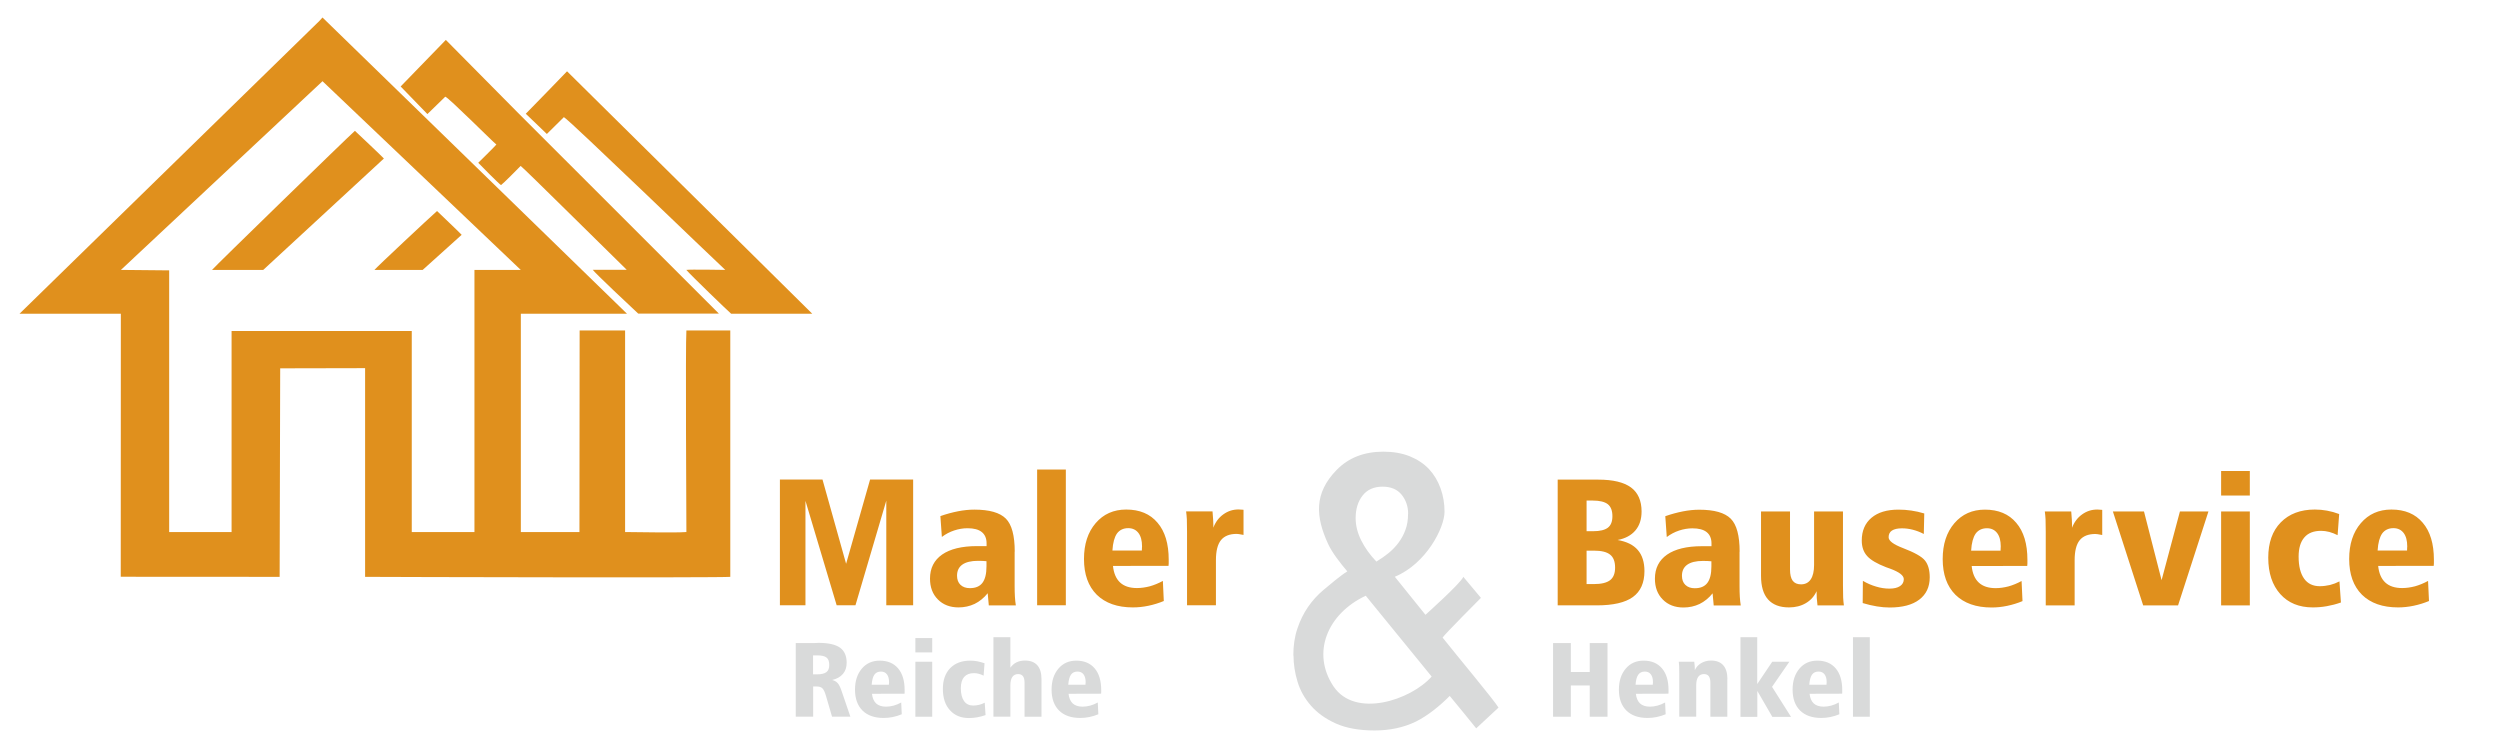 <?xml version="1.0" encoding="UTF-8"?>
<!DOCTYPE svg PUBLIC "-//W3C//DTD SVG 1.1//EN" "http://www.w3.org/Graphics/SVG/1.1/DTD/svg11.dtd">
<!-- Creator: CorelDRAW X5 -->
<svg xmlns="http://www.w3.org/2000/svg" xml:space="preserve" width="270mm" height="80mm" style="shape-rendering:geometricPrecision; text-rendering:geometricPrecision; image-rendering:optimizeQuality; fill-rule:evenodd; clip-rule:evenodd"
viewBox="0 0 27000 8000"
 xmlns:xlink="http://www.w3.org/1999/xlink">
 <defs>
  <style type="text/css">
   <![CDATA[
    .fil0 {fill:#E0901D}
    .fil2 {fill:#D9DADA;fill-rule:nonzero}
    .fil1 {fill:#E0901D;fill-rule:nonzero}
   ]]>
  </style>
 </defs>
 <g id="Ebene_x0020_1">
  <g id="_453131384">
   <path class="fil0" d="M5124 5746l-677 0c0,-106 0,-2045 0,-2171l-1946 0c0,60 0,2068 0,2171 -59,0 -566,0 -674,0l0 -2826 -521 -5 2177 -2038c0,0 2141,2038 2141,2038 -86,0 -401,0 -500,0 0,106 0,747 0,928 0,216 0,1761 0,1903zm-1683 -5511l42 -46c21,20 3288,3199 3288,3199l-1146 0 0 2358c131,0 556,0 633,0l2 -2177 491 0c0,6 0,2122 0,2177 147,0 527,10 662,0 0,-133 -11,-2033 0,-2177l474 0 0 2661c-121,11 -3661,2 -3944,0l0 -2254c-76,0 -831,2 -917,2l-6 2252 -1716 -1 1 -2841 -1094 0 3229 -3153z"/>
   <path class="fil0" d="M5588 1212l-773 -781 -488 503 289 298c0,0 193,-188 193,-188 41,14 510,485 552,517 -21,26 -196,197 -196,197 23,25 226,230 246,241 22,-14 186,-180 212,-207 31,19 951,933 1146,1122 -67,0 -324,0 -367,0 12,23 428,416 491,473l871 0 -2177 -2176zm91 17l227 218 184 -182c58,29 1618,1536 1743,1650 0,0 -392,-7 -421,0 53,61 436,431 484,473 107,0 776,0 876,0l-2648 -2618c-21,23 -427,441 -447,460z"/>
   <path class="fil0" d="M2289 2915c60,0 461,0 554,0 42,-38 1303,-1203 1303,-1203 -15,-18 -272,-261 -313,-299 -73,64 -1530,1481 -1544,1503z"/>
   <path class="fil0" d="M4045 2915c60,0 427,0 520,0 42,-38 421,-379 421,-379 -15,-18 -226,-218 -266,-257 -73,64 -661,614 -675,635z"/>
   <path class="fil1" d="M8422 5179l461 0 255 910 259 -910 465 0 0 1358 -290 0 0 -1130 -333 1130 -203 0 -337 -1128 0 1128 -276 0 0 -1358zm2232 882c-13,-1 -26,-2 -40,-3 -14,-1 -31,-1 -52,-1 -74,0 -131,14 -169,41 -38,27 -57,67 -57,119 0,42 12,75 37,99 25,24 59,36 102,36 61,0 106,-19 135,-57 29,-38 44,-97 44,-178l0 -57zm304 -105l0 374c0,44 1,82 3,115 2,32 5,63 10,93l-292 0 -12 -131c-41,51 -88,89 -141,115 -53,25 -111,38 -174,38 -92,0 -167,-29 -223,-86 -57,-57 -85,-132 -85,-225 0,-113 44,-199 131,-260 87,-60 212,-91 376,-91l104 0 0 -29c0,-54 -17,-95 -52,-123 -35,-28 -86,-41 -154,-41 -48,0 -96,8 -144,24 -48,16 -92,39 -133,70l-16 -225c65,-23 129,-40 190,-52 61,-12 120,-18 177,-18 162,0 275,32 340,97 64,64 96,183 96,358zm243 -885l310 0 0 1466 -310 0 0 -1466zm819 1040c8,80 34,140 77,180 43,40 104,60 182,60 46,0 93,-7 139,-19 46,-13 93,-32 141,-58l10 217c-53,22 -108,39 -165,51 -57,12 -113,18 -169,18 -167,0 -297,-46 -390,-137 -92,-92 -138,-220 -138,-386 0,-160 42,-289 126,-387 84,-98 194,-147 330,-147 145,0 258,47 338,142 81,94 121,228 121,400 0,18 0,31 0,40 0,9 -1,18 -2,26l-600 1zm312 -164c0,-10 0,-20 1,-30 1,-10 1,-15 1,-16 0,-62 -13,-111 -39,-145 -26,-34 -63,-52 -110,-52 -53,0 -94,20 -122,58 -27,39 -44,100 -49,184l318 0zm1098 -441l0 271c-2,0 -6,-1 -12,-2 -30,-6 -51,-9 -62,-9 -77,0 -134,23 -170,68 -36,45 -54,117 -54,216l0 487 -312 0 0 -794c0,-59 -1,-103 -2,-134 -2,-31 -4,-59 -8,-86l285 0c1,3 1,6 1,10 5,61 8,106 8,135l0 31c23,-61 59,-109 108,-144 50,-36 104,-53 165,-53 11,0 27,1 48,3 2,1 4,1 5,1zm3705 441l0 361 79 0c81,0 138,-14 175,-42 36,-28 54,-73 54,-136 0,-65 -18,-112 -54,-140 -36,-29 -94,-43 -175,-43l-79 0zm0 -541l0 331 73 0c72,0 124,-13 157,-38 33,-25 49,-67 49,-124 0,-59 -16,-102 -49,-129 -33,-26 -87,-40 -163,-40l-67 0zm-313 -226l439 0c159,0 276,28 353,84 76,56 115,143 115,260 0,84 -22,152 -67,205 -45,53 -109,87 -192,103 98,17 171,53 218,108 48,55 72,132 72,228 0,126 -42,220 -125,280 -83,60 -213,90 -389,90l-423 0 0 -1358zm1661 882c-13,-1 -26,-2 -40,-3 -14,-1 -31,-1 -52,-1 -74,0 -131,14 -169,41 -38,27 -57,67 -57,119 0,42 12,75 37,99 25,24 59,36 102,36 61,0 106,-19 135,-57 29,-38 44,-97 44,-178l0 -57zm304 -105l0 374c0,44 1,82 3,115 2,32 5,63 10,93l-292 0 -12 -131c-41,51 -88,89 -141,115 -53,25 -111,38 -174,38 -92,0 -167,-29 -223,-86 -57,-57 -85,-132 -85,-225 0,-113 44,-199 131,-260 87,-60 212,-91 376,-91l104 0 0 -29c0,-54 -17,-95 -52,-123 -35,-28 -86,-41 -154,-41 -48,0 -96,8 -144,24 -48,16 -92,39 -133,70l-16 -225c65,-23 129,-40 190,-52 61,-12 120,-18 177,-18 162,0 275,32 340,97 64,64 96,183 96,358zm233 -433l312 0 0 626c0,55 10,96 29,122 20,26 50,39 90,39 46,0 81,-18 105,-54 24,-36 36,-87 36,-156l0 -577 312 0 0 797c0,60 1,105 2,134 2,30 4,57 8,83l-285 0c-3,-29 -6,-55 -8,-80 -1,-25 -2,-49 -2,-73 -25,55 -63,98 -116,129 -53,31 -113,46 -182,46 -100,0 -175,-29 -226,-86 -51,-57 -76,-142 -76,-255l0 -695zm1762 22l-5 221c-40,-21 -80,-36 -119,-46 -39,-10 -78,-15 -117,-15 -48,0 -83,8 -108,24 -24,16 -36,40 -36,72 0,39 51,77 152,116l0 0c126,48 207,93 241,136 34,43 51,103 51,181 0,104 -38,184 -113,241 -75,57 -182,85 -321,85 -43,0 -89,-4 -137,-12 -49,-8 -100,-20 -153,-36l2 -240c46,27 94,48 143,62 49,15 97,22 144,22 49,0 87,-9 114,-27 27,-18 41,-43 41,-75 0,-40 -49,-77 -146,-113 -20,-7 -35,-12 -45,-16 -98,-38 -167,-78 -205,-121 -39,-43 -58,-99 -58,-167 0,-105 35,-187 105,-246 70,-59 167,-88 292,-88 45,0 91,3 138,10 47,7 93,17 139,31zm512 566c8,80 34,140 77,180 43,40 104,60 182,60 46,0 93,-7 139,-19 46,-13 93,-32 141,-58l10 217c-53,22 -108,39 -165,51 -57,12 -113,18 -169,18 -167,0 -297,-46 -390,-137 -92,-92 -138,-220 -138,-386 0,-160 42,-289 126,-387 84,-98 194,-147 330,-147 145,0 258,47 338,142 81,94 121,228 121,400 0,18 0,31 0,40 0,9 -1,18 -2,26l-600 1zm312 -164c0,-10 0,-20 1,-30 1,-10 1,-15 1,-16 0,-62 -13,-111 -39,-145 -26,-34 -63,-52 -110,-52 -53,0 -94,20 -122,58 -27,39 -44,100 -49,184l318 0zm1098 -441l0 271c-2,0 -6,-1 -12,-2 -30,-6 -51,-9 -62,-9 -77,0 -134,23 -170,68 -36,45 -54,117 -54,216l0 487 -312 0 0 -794c0,-59 -1,-103 -2,-134 -2,-31 -4,-59 -8,-86l285 0c1,3 1,6 1,10 5,61 8,106 8,135l0 31c23,-61 59,-109 108,-144 50,-36 104,-53 165,-53 11,0 27,1 48,3 2,1 4,1 5,1zm116 17l335 0 190 742 198 -742 308 0 -328 1014 -377 0 -327 -1014zm1168 0l310 0 0 1014 -310 0 0 -1014zm0 -437l310 0 0 265 -310 0 0 -265zm1275 464l-17 229c-29,-15 -58,-26 -89,-35 -31,-8 -61,-12 -89,-12 -79,0 -140,23 -181,71 -41,47 -62,116 -62,208 0,103 20,182 59,237 39,55 96,82 170,82 37,0 73,-5 109,-13 36,-9 70,-22 103,-39l16 228c-51,18 -102,31 -153,40 -50,9 -101,13 -151,13 -148,0 -265,-48 -351,-144 -86,-96 -130,-227 -130,-393 0,-162 45,-289 135,-381 90,-92 213,-139 368,-139 45,0 89,4 132,12 44,8 87,20 132,37zm421 560c8,80 34,140 77,180 43,40 104,60 182,60 46,0 93,-7 139,-19 46,-13 93,-32 141,-58l10 217c-53,22 -108,39 -165,51 -57,12 -113,18 -169,18 -167,0 -297,-46 -390,-137 -92,-92 -138,-220 -138,-386 0,-160 42,-289 126,-387 84,-98 194,-147 330,-147 145,0 258,47 338,142 81,94 121,228 121,400 0,18 0,31 0,40 0,9 -1,18 -2,26l-600 1zm312 -164c0,-10 0,-20 1,-30 1,-10 1,-15 1,-16 0,-62 -13,-111 -39,-145 -26,-34 -63,-52 -110,-52 -53,0 -94,20 -122,58 -27,39 -44,100 -49,184l318 0z"/>
   <path class="fil2" d="M8781 7078l0 205 41 0c48,0 82,-8 103,-24 21,-16 31,-41 31,-76 0,-38 -9,-66 -29,-81 -19,-16 -53,-24 -102,-24l-44 0zm-188 -133l198 0c10,0 20,0 31,-1 11,0 16,-1 17,-1 106,0 183,17 232,51 48,34 73,89 73,163 0,49 -13,89 -40,121 -27,32 -66,54 -117,66 25,6 45,17 60,34 15,16 30,47 45,93l92 269 -198 0 -66 -226c-12,-41 -25,-68 -39,-81 -14,-13 -35,-19 -63,-19l-36 0 0 326 -188 0 0 -796zm824 546c5,47 20,82 45,106 25,23 61,35 107,35 27,0 54,-4 81,-11 27,-7 55,-19 83,-34l6 127c-31,13 -63,23 -97,30 -33,7 -66,10 -99,10 -98,0 -174,-27 -228,-80 -54,-54 -81,-129 -81,-226 0,-94 25,-169 74,-227 49,-58 114,-86 193,-86 85,0 151,28 198,83 47,55 71,133 71,235 0,11 0,18 0,24 0,5 -1,10 -1,15l-352 1zm183 -96c0,-6 0,-12 1,-18 0,-6 1,-9 1,-9 0,-37 -8,-65 -23,-85 -15,-20 -37,-30 -65,-30 -31,0 -55,11 -71,34 -16,23 -25,59 -29,108l186 0zm286 -248l182 0 0 594 -182 0 0 -594zm0 -256l182 0 0 155 -182 0 0 -155zm747 272l-10 134c-17,-9 -34,-15 -52,-20 -18,-5 -36,-7 -52,-7 -47,0 -82,14 -106,41 -24,28 -36,68 -36,122 0,60 12,107 35,139 23,32 56,48 99,48 21,0 43,-3 64,-8 21,-5 41,-13 60,-23l9 134c-30,11 -60,18 -90,24 -30,5 -59,8 -89,8 -87,0 -155,-28 -206,-85 -51,-56 -76,-133 -76,-230 0,-95 26,-169 79,-224 53,-54 125,-81 216,-81 26,0 52,2 77,7 25,5 51,12 77,21zm96 -281l183 0 0 329c18,-25 40,-45 67,-58 27,-13 57,-19 91,-19 58,0 103,17 133,51 30,34 45,84 45,150l0 406 -183 0 0 -367c0,-33 -6,-56 -17,-71 -11,-15 -29,-23 -53,-23 -27,0 -48,11 -62,31 -14,21 -21,51 -21,91l0 338 -183 0 0 -859zm811 609c5,47 20,82 45,106 25,23 61,35 107,35 27,0 54,-4 81,-11 27,-7 55,-19 83,-34l6 127c-31,13 -63,23 -97,30 -33,7 -66,10 -99,10 -98,0 -174,-27 -228,-80 -54,-54 -81,-129 -81,-226 0,-94 25,-169 74,-227 49,-58 114,-86 193,-86 85,0 151,28 198,83 47,55 71,133 71,235 0,11 0,18 0,24 0,5 -1,10 -1,15l-352 1zm183 -96c0,-6 0,-12 1,-18 0,-6 1,-9 1,-9 0,-37 -8,-65 -23,-85 -15,-20 -37,-30 -65,-30 -31,0 -55,11 -71,34 -16,23 -25,59 -29,108l186 0zm5050 -450l192 0 0 313 204 0 0 -313 192 0 0 796 -192 0 0 -338 -204 0 0 338 -192 0 0 -796zm894 546c5,47 20,82 45,106 25,23 61,35 107,35 27,0 54,-4 81,-11 27,-7 55,-19 83,-34l6 127c-31,13 -63,23 -97,30 -33,7 -66,10 -99,10 -98,0 -174,-27 -228,-80 -54,-54 -81,-129 -81,-226 0,-94 25,-169 74,-227 49,-58 114,-86 193,-86 85,0 151,28 198,83 47,55 71,133 71,235 0,11 0,18 0,24 0,5 -1,10 -1,15l-352 1zm183 -96c0,-6 0,-12 1,-18 0,-6 1,-9 1,-9 0,-37 -8,-65 -23,-85 -15,-20 -37,-30 -65,-30 -31,0 -55,11 -71,34 -16,23 -26,59 -29,108l186 0zm805 -60l0 406 -183 0 0 -367c0,-33 -6,-56 -17,-71 -11,-15 -29,-23 -53,-23 -27,0 -48,11 -62,31 -14,21 -21,51 -21,91l0 338 -183 0 0 -465c0,-34 0,-61 -1,-78 -1,-18 -3,-35 -4,-50l167 0c2,18 4,34 5,49 1,15 1,29 1,42 14,-32 37,-57 68,-76 31,-18 67,-28 107,-28 58,0 102,17 132,51 30,34 45,84 45,150zm141 -453l182 0 0 506 162 -241 185 0 -187 271 205 324 -202 0 -162 -280 0 280 -182 0 0 -859zm747 609c5,47 20,82 45,106 25,23 61,35 107,35 27,0 54,-4 81,-11 27,-7 55,-19 83,-34l6 127c-31,13 -63,23 -97,30 -33,7 -66,10 -99,10 -98,0 -174,-27 -228,-80 -54,-54 -81,-129 -81,-226 0,-94 25,-169 74,-227 49,-58 114,-86 193,-86 85,0 151,28 198,83 47,55 71,133 71,235 0,11 0,18 0,24 0,5 -1,10 -1,15l-352 1zm183 -96c0,-6 0,-12 1,-18 0,-6 1,-9 1,-9 0,-37 -8,-65 -23,-85 -15,-20 -37,-30 -65,-30 -31,0 -55,11 -71,34 -16,23 -25,59 -29,108l186 0zm286 -513l182 0 0 859 -182 0 0 -859z"/>
   <path class="fil2" d="M13968 7080c0,-106 14,-203 43,-289 29,-87 67,-165 115,-235 48,-70 104,-131 168,-185 63,-53 187,-158 257,-200 -75,-89 -163,-199 -209,-300 -132,-289 -154,-542 94,-796 128,-131 296,-197 505,-197 107,0 202,17 285,50 83,34 152,80 207,138 55,59 96,128 125,208 29,80 43,164 43,254 -1,172 -197,560 -537,701l331 411c0,0 382,-342 409,-410l190 227c0,0 -394,395 -414,429 170,214 554,673 604,756l-241 224c-3,-6 -268,-329 -286,-350 -102,103 -234,212 -365,277 -132,64 -281,96 -447,96 -166,0 -305,-25 -417,-75 -112,-50 -202,-115 -270,-193 -68,-78 -117,-165 -145,-260 -29,-95 -43,-189 -43,-281zm434 333c233,347 832,150 1060,-106l-712 -873c-416,195 -589,619 -348,979zm806 -1863c0,-81 -24,-150 -71,-208 -47,-57 -115,-86 -205,-86 -94,0 -166,32 -216,96 -50,64 -75,145 -75,243 0,81 20,161 60,241 40,80 94,156 164,229 47,-28 91,-59 132,-92 41,-34 77,-71 108,-113 31,-42 56,-88 74,-138 19,-50 28,-108 28,-172z"/>
  </g>
  <g id="_36347392">
   <path class="fil0" d="M5239 15375l-677 0c0,-106 0,-2045 0,-2171l-1946 0c0,60 0,2068 0,2171 -59,0 -566,0 -674,0l0 -2826 -521 -5 2177 -2038c0,0 2141,2038 2141,2038 -86,0 -401,0 -500,0 0,106 0,747 0,928 0,216 0,1761 0,1903zm-1683 -5511l42 -46c21,20 3288,3199 3288,3199l-1146 0 0 2358c131,0 556,0 633,0l2 -2177 491 0c0,6 0,2122 0,2177 147,0 527,10 662,0 0,-133 -11,-2033 0,-2177l474 0 0 2661c-121,11 -3661,2 -3944,0l0 -2254c-76,0 -831,2 -917,2l-6 2252 -1716 -1 1 -2841 -1094 0 3229 -3153z"/>
   <path class="fil0" d="M5703 10841l-773 -781 -488 503 289 298c0,0 193,-188 193,-188 41,14 510,485 552,517 -21,26 -196,197 -196,197 23,25 226,230 246,241 22,-14 186,-180 212,-207 31,19 951,933 1146,1122 -67,0 -324,0 -367,0 12,23 428,416 491,473l871 0 -2177 -2176zm91 17l227 218 184 -182c58,29 1618,1536 1743,1650 0,0 -392,-7 -421,0 53,61 436,431 484,473 107,0 776,0 876,0l-2648 -2618c-21,23 -427,441 -447,460z"/>
   <path class="fil0" d="M2404 12544c60,0 461,0 554,0 42,-38 1303,-1203 1303,-1203 -15,-18 -272,-261 -313,-299 -73,64 -1530,1481 -1544,1503z"/>
   <path class="fil0" d="M4159 12544c60,0 427,0 520,0 42,-38 421,-379 421,-379 -15,-18 -226,-218 -266,-257 -73,64 -661,614 -675,635z"/>
   <polygon class="fil1" points="8536,14807 8997,14807 9252,15717 9510,14807 9975,14807 9975,16165 9685,16165 9685,15036 9352,16165 9149,16165 8812,15037 8812,16165 8536,16165 "/>
   <path id="1" class="fil1" d="M10768 15689c-13,-1 -26,-2 -40,-3 -14,-1 -31,-1 -52,-1 -74,0 -131,14 -169,41 -38,27 -57,67 -57,119 0,42 12,75 37,99 25,24 59,36 102,36 61,0 106,-19 135,-57 29,-38 44,-97 44,-178l0 -57zm304 -105l0 374c0,44 1,82 3,115 2,32 5,63 10,93l-292 0 -12 -131c-41,51 -88,89 -141,115 -53,25 -111,38 -174,38 -92,0 -167,-29 -223,-86 -57,-57 -85,-132 -85,-225 0,-113 44,-199 131,-260 87,-60 212,-91 376,-91l104 0 0 -29c0,-54 -17,-95 -52,-123 -35,-28 -86,-41 -154,-41 -48,0 -96,8 -144,24 -48,16 -92,39 -133,70l-16 -225c65,-23 129,-40 190,-52 61,-12 120,-18 177,-18 162,0 275,32 340,97 64,64 96,183 96,358z"/>
   <polygon id="12" class="fil1" points="11315,14699 11625,14699 11625,16165 11315,16165 "/>
   <path id="123" class="fil1" d="M12134 15739c8,80 34,140 77,180 43,40 104,60 182,60 46,0 93,-7 139,-19 46,-13 93,-32 141,-58l10 217c-53,22 -108,39 -165,51 -57,12 -113,18 -169,18 -167,0 -297,-46 -390,-137 -92,-92 -138,-220 -138,-386 0,-160 42,-289 126,-387 84,-98 194,-147 330,-147 145,0 258,47 338,142 81,94 121,228 121,400 0,18 0,31 0,40 0,9 -1,18 -2,26l-600 1zm312 -164c0,-10 0,-20 1,-30 1,-10 1,-15 1,-16 0,-62 -13,-111 -39,-145 -26,-34 -63,-52 -110,-52 -53,0 -94,20 -122,58 -27,39 -44,100 -49,184l318 0z"/>
   <path id="1234" class="fil1" d="M13544 15134l0 271c-2,0 -6,-1 -12,-2 -30,-6 -51,-9 -62,-9 -77,0 -134,23 -170,68 -36,45 -54,117 -54,216l0 487 -312 0 0 -794c0,-59 -1,-103 -2,-134 -2,-31 -4,-59 -8,-86l285 0c1,3 1,6 1,10 5,61 8,106 8,135l0 31c23,-61 59,-109 108,-144 50,-36 105,-53 165,-53 11,0 27,1 48,3 2,1 4,1 5,1z"/>
   <path id="12345" class="fil1" d="M17248 15575l0 361 79 0c81,0 138,-14 175,-42 36,-28 54,-73 54,-136 0,-65 -18,-112 -54,-140 -36,-29 -94,-43 -175,-43l-79 0zm0 -541l0 331 73 0c72,0 124,-13 157,-38 33,-25 49,-67 49,-124 0,-59 -16,-102 -49,-129 -33,-26 -87,-40 -163,-40l-67 0zm-313 -226l439 0c159,0 276,28 353,84 76,56 115,143 115,260 0,84 -22,152 -67,205 -45,53 -109,87 -192,103 98,17 171,53 218,108 48,55 72,132 72,228 0,126 -42,220 -125,280 -83,60 -213,90 -389,90l-423 0 0 -1358z"/>
   <path id="123456" class="fil1" d="M18596 15689c-13,-1 -26,-2 -40,-3 -14,-1 -31,-1 -52,-1 -74,0 -131,14 -169,41 -38,27 -57,67 -57,119 0,42 12,75 37,99 25,24 59,36 102,36 61,0 106,-19 135,-57 29,-38 44,-97 44,-178l0 -57zm304 -105l0 374c0,44 1,82 3,115 2,32 5,63 10,93l-292 0 -12 -131c-41,51 -88,89 -141,115 -53,25 -111,38 -174,38 -92,0 -167,-29 -223,-86 -57,-57 -85,-132 -85,-225 0,-113 44,-199 131,-260 87,-60 212,-91 376,-91l104 0 0 -29c0,-54 -17,-95 -52,-123 -35,-28 -86,-41 -154,-41 -48,0 -96,8 -144,24 -48,16 -92,39 -133,70l-16 -225c65,-23 129,-40 190,-52 61,-12 120,-18 177,-18 162,0 275,32 340,97 64,64 96,183 96,358z"/>
   <path id="1234567" class="fil1" d="M19133 15151l312 0 0 626c0,55 10,96 29,122 20,26 50,39 90,39 46,0 81,-18 105,-54 24,-36 36,-87 36,-156l0 -577 312 0 0 797c0,60 1,105 2,134 2,30 4,57 8,83l-285 0c-3,-29 -6,-55 -8,-80 -1,-25 -2,-49 -2,-73 -25,55 -63,98 -116,129 -53,31 -113,46 -182,46 -100,0 -175,-29 -226,-86 -51,-57 -76,-142 -76,-255l0 -695z"/>
   <path id="12345678" class="fil1" d="M20895 15173l-5 221c-40,-21 -80,-36 -119,-46 -39,-10 -78,-15 -117,-15 -48,0 -83,8 -108,24 -24,16 -36,40 -36,72 0,39 51,77 152,116l0 0c126,48 207,93 241,136 34,43 51,103 51,181 0,104 -38,184 -113,241 -75,57 -182,85 -321,85 -43,0 -89,-4 -137,-12 -49,-8 -100,-20 -153,-36l2 -240c46,27 94,48 143,62 49,15 97,22 144,22 49,0 87,-9 114,-27 27,-18 41,-43 41,-75 0,-40 -49,-77 -146,-113 -20,-7 -35,-12 -45,-16 -98,-38 -167,-78 -205,-121 -39,-43 -58,-99 -58,-167 0,-105 35,-187 105,-246 70,-59 167,-88 292,-88 45,0 91,3 138,10 47,7 93,17 139,31z"/>
   <path id="123456789" class="fil1" d="M21407 15739c8,80 34,140 77,180 43,40 104,60 182,60 46,0 93,-7 139,-19 46,-13 93,-32 141,-58l10 217c-53,22 -108,39 -165,51 -57,12 -113,18 -169,18 -167,0 -297,-46 -390,-137 -92,-92 -138,-220 -138,-386 0,-160 42,-289 126,-387 84,-98 194,-147 330,-147 145,0 258,47 338,142 81,94 121,228 121,400 0,18 0,31 0,40 0,9 -1,18 -2,26l-600 1zm312 -164c0,-10 0,-20 1,-30 1,-10 1,-15 1,-16 0,-62 -13,-111 -39,-145 -26,-34 -63,-52 -110,-52 -53,0 -94,20 -122,58 -27,39 -44,100 -49,184l318 0z"/>
   <path id="12345678910" class="fil1" d="M22817 15134l0 271c-2,0 -6,-1 -12,-2 -30,-6 -51,-9 -62,-9 -77,0 -134,23 -170,68 -36,45 -54,117 -54,216l0 487 -312 0 0 -794c0,-59 -1,-103 -2,-134 -2,-31 -4,-59 -8,-86l285 0c1,3 1,6 1,10 5,61 8,106 8,135l0 31c23,-61 59,-109 108,-144 50,-36 105,-53 165,-53 11,0 27,1 48,3 2,1 4,1 5,1z"/>
   <polygon id="1234567891011" class="fil1" points="22933,15151 23268,15151 23459,15893 23657,15151 23965,15151 23637,16165 23260,16165 "/>
   <path id="123456789101112" class="fil1" d="M24101 15151l310 0 0 1014 -310 0 0 -1014zm0 -437l310 0 0 265 -310 0 0 -265z"/>
   <path id="12345678910111213" class="fil1" d="M25376 15179l-17 229c-29,-15 -58,-26 -89,-35 -31,-8 -61,-12 -89,-12 -79,0 -140,23 -181,71 -41,47 -62,116 -62,208 0,103 20,182 59,237 39,55 96,82 170,82 37,0 73,-5 109,-13 36,-9 70,-22 103,-39l16 228c-51,18 -102,31 -153,40 -50,9 -101,13 -151,13 -148,0 -265,-48 -351,-144 -86,-96 -130,-227 -130,-393 0,-162 45,-289 135,-381 90,-92 213,-139 368,-139 45,0 89,4 132,12 44,8 87,20 132,37z"/>
   <path id="1234567891011121314" class="fil1" d="M25797 15739c8,80 34,140 77,180 43,40 104,60 182,60 46,0 93,-7 139,-19 46,-13 93,-32 141,-58l10 217c-53,22 -108,39 -165,51 -57,12 -113,18 -169,18 -167,0 -297,-46 -390,-137 -92,-92 -138,-220 -138,-386 0,-160 42,-289 126,-387 84,-98 194,-147 330,-147 145,0 258,47 338,142 81,94 121,228 121,400 0,18 0,31 0,40 0,9 -1,18 -2,26l-600 1zm312 -164c0,-10 0,-20 1,-30 1,-10 1,-15 1,-16 0,-62 -13,-111 -39,-145 -26,-34 -63,-52 -110,-52 -53,0 -94,20 -122,58 -27,39 -44,100 -49,184l318 0z"/>
   <path class="fil2" d="M8895 16707l0 205 41 0c48,0 82,-8 103,-24 21,-16 31,-41 31,-76 0,-38 -9,-66 -29,-81 -19,-16 -53,-24 -102,-24l-44 0zm-188 -133l198 0c10,0 20,0 31,-1 11,0 16,-1 17,-1 106,0 183,17 232,51 48,34 73,89 73,163 0,49 -13,89 -40,121 -27,32 -66,54 -117,66 25,6 45,17 60,34 15,16 30,47 45,93l92 269 -198 0 -66 -226c-12,-41 -25,-68 -39,-81 -14,-13 -35,-19 -63,-19l-36 0 0 326 -188 0 0 -796z"/>
   <path id="1" class="fil2" d="M9531 17120c5,47 20,82 45,106 25,23 61,35 107,35 27,0 54,-4 81,-11 27,-7 55,-19 83,-34l6 127c-31,13 -63,23 -97,30 -33,7 -66,10 -99,10 -98,0 -174,-27 -228,-80 -54,-54 -81,-129 -81,-226 0,-94 25,-169 74,-227 49,-58 114,-86 193,-86 85,0 151,28 198,83 47,55 71,133 71,235 0,11 0,18 0,24 0,5 -1,10 -1,15l-352 1zm183 -96c0,-6 0,-12 1,-18 0,-6 1,-9 1,-9 0,-37 -8,-65 -23,-85 -15,-20 -37,-30 -65,-30 -31,0 -55,11 -71,34 -16,23 -26,59 -29,108l186 0z"/>
   <path id="12" class="fil2" d="M10000 16776l182 0 0 594 -182 0 0 -594zm0 -256l182 0 0 155 -182 0 0 -155z"/>
   <path id="123" class="fil2" d="M10747 16792l-10 134c-17,-9 -34,-15 -52,-20 -18,-5 -36,-7 -52,-7 -47,0 -82,14 -106,41 -24,28 -36,68 -36,122 0,60 12,107 35,139 23,32 56,48 99,48 21,0 43,-3 64,-8 21,-5 41,-13 60,-23l9 134c-30,11 -60,18 -90,24 -30,5 -59,8 -89,8 -87,0 -155,-28 -206,-85 -51,-56 -76,-133 -76,-230 0,-95 26,-169 79,-224 53,-54 125,-81 216,-81 26,0 52,2 77,7 25,5 51,12 77,21z"/>
   <path id="1234" class="fil2" d="M10842 16511l183 0 0 329c18,-25 40,-45 67,-58 27,-13 57,-19 91,-19 58,0 103,17 133,51 30,34 45,84 45,150l0 406 -183 0 0 -367c0,-33 -6,-56 -17,-71 -11,-15 -29,-23 -53,-23 -27,0 -48,11 -62,31 -14,21 -21,51 -21,91l0 338 -183 0 0 -859z"/>
   <path id="12345" class="fil2" d="M11653 17120c5,47 20,82 45,106 25,23 61,35 107,35 27,0 54,-4 81,-11 27,-7 55,-19 83,-34l6 127c-31,13 -63,23 -97,30 -33,7 -66,10 -99,10 -98,0 -174,-27 -228,-80 -54,-54 -81,-129 -81,-226 0,-94 25,-169 74,-227 49,-58 114,-86 193,-86 85,0 151,28 198,83 47,55 71,133 71,235 0,11 0,18 0,24 0,5 -1,10 -1,15l-352 1zm183 -96c0,-6 0,-12 1,-18 0,-6 1,-9 1,-9 0,-37 -8,-65 -23,-85 -15,-20 -37,-30 -65,-30 -31,0 -55,11 -71,34 -16,23 -26,59 -29,108l186 0z"/>
   <polygon id="123456" class="fil2" points="16886,16574 17077,16574 17077,16887 17281,16887 17281,16574 17473,16574 17473,17370 17281,17370 17281,17032 17077,17032 17077,17370 16886,17370 "/>
   <path id="1234567" class="fil2" d="M17780 17120c5,47 20,82 45,106 25,23 61,35 107,35 27,0 54,-4 81,-11 27,-7 55,-19 83,-34l6 127c-31,13 -63,23 -97,30 -33,7 -66,10 -99,10 -98,0 -174,-27 -228,-80 -54,-54 -81,-129 -81,-226 0,-94 25,-169 74,-227 49,-58 114,-86 193,-86 85,0 151,28 198,83 47,55 71,133 71,235 0,11 0,18 0,24 0,5 -1,10 -1,15l-352 1zm183 -96c0,-6 0,-12 1,-18 0,-6 1,-9 1,-9 0,-37 -8,-65 -23,-85 -15,-20 -37,-30 -65,-30 -31,0 -55,11 -71,34 -16,23 -26,59 -29,108l186 0z"/>
   <path id="12345678" class="fil2" d="M18768 16964l0 406 -183 0 0 -367c0,-33 -6,-56 -17,-71 -11,-15 -29,-23 -53,-23 -27,0 -48,11 -62,31 -14,21 -21,51 -21,91l0 338 -183 0 0 -465c0,-34 0,-61 -1,-78 -1,-18 -3,-35 -4,-50l167 0c2,18 4,34 5,49 1,15 1,29 1,42 14,-32 37,-57 68,-76 31,-18 67,-28 107,-28 58,0 102,17 132,51 30,34 45,84 45,150z"/>
   <polygon id="123456789" class="fil2" points="18908,16511 19090,16511 19090,17017 19251,16776 19437,16776 19249,17046 19454,17370 19251,17370 19090,17090 19090,17370 18908,17370 "/>
   <path id="12345678910" class="fil2" d="M19655 17120c5,47 20,82 45,106 25,23 61,35 107,35 27,0 54,-4 81,-11 27,-7 55,-19 83,-34l6 127c-31,13 -63,23 -97,30 -33,7 -66,10 -99,10 -98,0 -174,-27 -228,-80 -54,-54 -81,-129 -81,-226 0,-94 25,-169 74,-227 49,-58 114,-86 193,-86 85,0 151,28 198,83 47,55 71,133 71,235 0,11 0,18 0,24 0,5 -1,10 -1,15l-352 1zm183 -96c0,-6 0,-12 1,-18 0,-6 1,-9 1,-9 0,-37 -8,-65 -23,-85 -15,-20 -37,-30 -65,-30 -31,0 -55,11 -71,34 -16,23 -26,59 -29,108l186 0z"/>
   <polygon id="1234567891011" class="fil2" points="20124,16511 20306,16511 20306,17370 20124,17370 "/>
   <path class="fil2" d="M14083 16708c0,-106 14,-203 43,-289 29,-87 67,-165 115,-235 48,-70 104,-131 168,-185 63,-53 187,-158 257,-200 -75,-89 -163,-199 -209,-300 -132,-289 -154,-542 94,-796 128,-131 296,-197 505,-197 107,0 202,17 285,50 83,34 152,80 207,138 55,59 96,128 125,208 29,80 43,164 43,254 -1,172 -197,560 -537,701l331 411c0,0 382,-342 409,-410l190 227c0,0 -394,395 -414,429 170,214 554,673 604,756l-241 224c-3,-6 -268,-329 -286,-350 -102,103 -234,212 -365,277 -132,64 -281,96 -447,96 -166,0 -305,-25 -417,-75 -112,-50 -202,-115 -270,-193 -68,-78 -117,-165 -145,-260 -29,-95 -43,-189 -43,-281zm434 333c233,347 832,150 1060,-106l-712 -873c-416,195 -589,619 -348,979zm806 -1863c0,-81 -24,-150 -71,-208 -47,-57 -115,-86 -205,-86 -94,0 -166,32 -216,96 -50,64 -75,145 -75,243 0,81 20,161 60,241 40,80 94,156 164,229 47,-28 91,-59 132,-92 41,-34 77,-71 108,-113 31,-42 56,-88 74,-138 19,-50 28,-108 28,-172z"/>
  </g>
 </g>
</svg>
